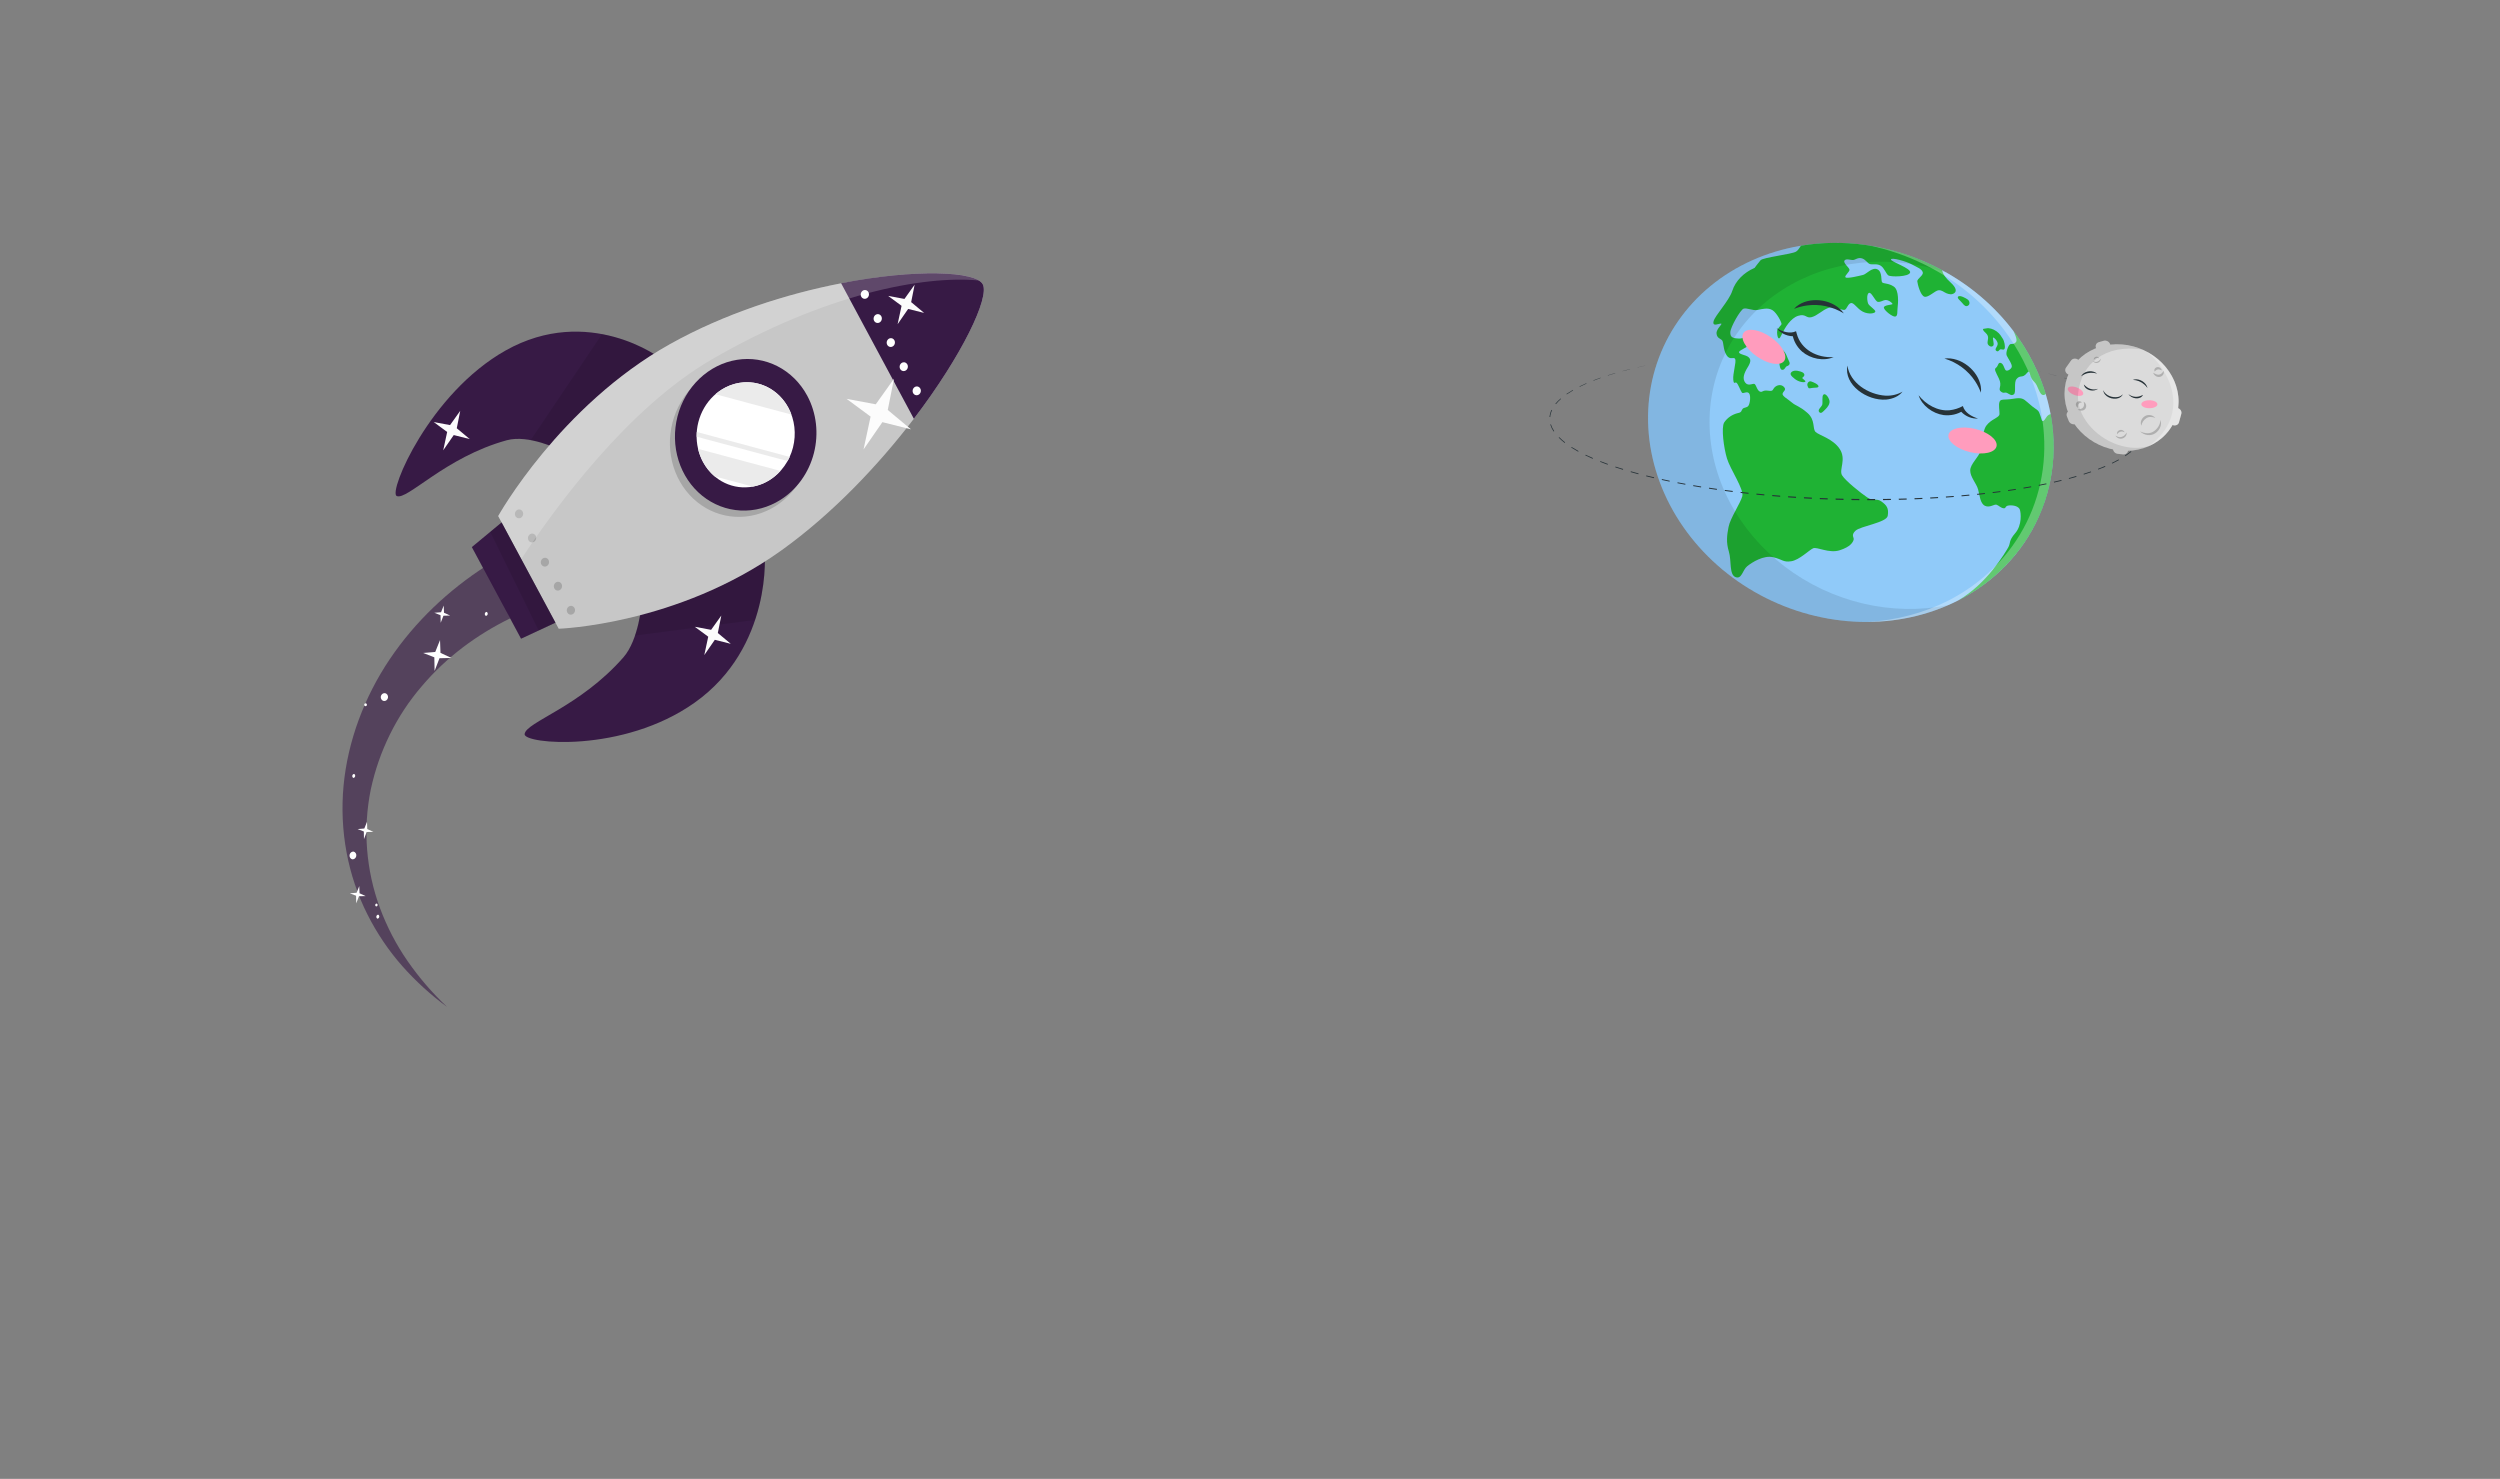 <svg width="568" height="336" viewBox="0 0 568 336" fill="none" xmlns="http://www.w3.org/2000/svg">
<rect x="0" y="0" width="568" height="336" fill="#808080" stroke="none"/>
<g clip-path="url(#clip0_2473_579)">
<path d="M463.212 117.403C459.577 125.555 453.164 132.213 444.901 136.414C438.212 139.826 430.564 141.506 422.688 141.292C414.813 141.078 406.973 138.979 399.92 135.194C392.867 131.409 386.835 126.065 382.403 119.674C377.97 113.284 375.285 106.059 374.604 98.692C373.922 91.325 375.268 84.062 378.512 77.597C381.755 71.133 386.789 65.683 393.13 61.77C399.472 57.857 406.909 55.611 414.731 55.246C422.553 54.882 430.498 56.412 437.806 59.69C438.977 60.215 440.118 60.778 441.231 61.377C447.628 64.823 453.183 69.565 457.451 75.222C460.748 79.589 463.225 84.414 464.762 89.469C467.647 98.919 467.101 108.761 463.212 117.403Z" fill="#90CAF9"/>
<g opacity="0.8">
<path d="M421.568 120.581C420.448 121.636 421.319 122.09 421.138 122.658C420.956 123.227 420.436 124.223 417.999 125.013C415.562 125.803 412.835 124.187 411.948 124.569C411.06 124.951 408.805 127.246 406.959 127.518C405.113 127.79 405.116 127.148 402.913 126.61C400.711 126.072 398.089 127.752 396.989 128.622C395.889 129.492 395.754 131.696 394.293 131.11C392.831 130.524 393.435 127.418 392.798 125.315C392.161 123.213 392.348 121.676 392.73 119.705C393.112 117.733 395.438 114.303 395.855 112.74C396.271 111.176 393.125 106.652 392.37 104.17C391.616 101.688 391.059 97.161 391.716 96.017C392.415 94.946 393.525 94.177 394.843 93.853C395.778 93.686 395.599 93.285 395.915 92.904C396.23 92.522 396.875 92.688 397.235 92.199C397.595 91.711 397.847 89.88 397.368 89.342C396.89 88.804 396.061 89.533 395.776 89.212C395.492 88.891 394.923 87.272 394.55 86.975C394.178 86.678 393.937 87.543 393.798 86.248C393.66 84.952 394.527 82.228 394.241 81.582C393.954 80.937 393.066 81.962 392.268 80.697C391.469 79.432 391.644 77.757 391.265 77.327C390.885 76.897 390.104 76.87 389.998 75.786C389.892 74.701 391.521 73.549 391.014 73.521C390.508 73.493 389.024 74.315 389.318 73.017C389.613 71.719 392.839 68.37 393.568 66.103C394.297 63.837 396.154 61.943 398.652 60.86C398.652 60.86 399.422 59.779 400.001 59.129C400.581 58.479 407.079 57.77 408.065 57.169C408.479 56.92 408.816 56.391 409.179 55.822C418.685 54.24 428.719 55.596 437.806 59.69C438.976 60.215 440.118 60.778 441.23 61.377C441.247 61.445 441.264 61.511 441.283 61.573C441.535 62.4 441.926 63.029 443.215 64.215C444.504 65.4 444.572 66.205 444.009 66.602C443.446 66.999 442.883 66.874 442.267 66.642C441.65 66.411 441.223 65.872 440.426 65.947C439.629 66.021 438.117 67.677 437.229 67.408C436.342 67.14 435.693 64.646 435.614 63.963C435.535 63.281 437.092 62.595 436.844 61.834C436.596 61.073 435.695 60.798 434.386 60.081C433.077 59.364 429.72 58.423 429.627 58.944C429.534 59.464 434.286 60.946 433.977 61.932C433.669 62.919 429.54 62.965 429.01 62.557C428.48 62.15 428.101 60.853 427.269 60.349C426.436 59.846 425.432 60.175 424.848 59.998C424.265 59.821 423.889 58.921 422.985 58.688C422.082 58.455 421.594 59.013 421.043 59.071C420.491 59.129 419.453 58.66 419.077 59.184C418.701 59.707 419.988 60.675 420.185 61.192C420.381 61.709 419.037 62.578 419.284 62.991C419.53 63.404 422.553 62.644 423.305 62.461C424.056 62.279 425.375 60.622 426.55 61.197C427.725 61.772 427.307 63.785 427.622 64.144C427.936 64.503 429.092 64.284 430.298 65.127C431.503 65.97 431.251 68.973 431.136 69.871C431.021 70.769 431.225 71.815 430.6 71.925C429.975 72.034 428.066 70.528 428.014 69.897C427.962 69.266 430.014 69.283 429.975 69.048C429.937 68.813 429.054 68.115 428.407 68.163C427.759 68.211 427.258 68.694 426.64 68.579C426.021 68.465 425.219 66.298 424.628 66.549C424.036 66.801 424.218 68.53 424.471 69.033C424.724 69.537 426.121 70.378 426.079 70.792C426.038 71.205 424.566 71.494 423.24 70.815C421.914 70.135 421.222 68.7 420.524 68.862C419.825 69.023 419.641 70.195 419.12 70.393C418.599 70.592 416.759 69.464 415.383 69.971C414.007 70.478 412.939 71.686 411.625 72.049C410.311 72.411 410.328 71.207 408.549 71.748C406.77 72.289 405.459 74.687 405.033 75.533C404.607 76.379 404.339 77.08 404.067 76.828C403.795 76.576 403.696 75.625 403.786 75.103C403.876 74.582 404.629 73.97 404.759 73.681C404.889 73.391 403.713 71.096 402.702 70.467C401.692 69.838 400.378 70.201 399.325 70.421C398.272 70.641 396.885 69.889 396.154 70.123C395.423 70.357 393.166 74.32 393.129 75.47C393.092 76.621 393.61 76.853 395.113 76.922C396.615 76.992 396.333 75.695 396.993 76.254C397.281 76.522 397.482 76.86 397.568 77.223C397.653 77.585 397.62 77.955 397.472 78.283C397.213 78.859 395.087 79.547 395.106 80.033C395.126 80.519 396.655 80.64 397.212 81.108C397.769 81.575 397.927 82.075 397.067 83.461C396.208 84.847 395.808 86.052 396.546 86.966C397.284 87.881 398.358 86.936 398.702 87.287C399.047 87.638 399.26 88.767 399.88 88.982C400.5 89.197 400.424 88.576 401.703 88.763C402.982 88.95 402.665 88.544 403.194 88.005C403.724 87.466 404.684 87.244 405.316 87.917C405.948 88.591 405.192 88.835 405.008 89.402C404.824 89.969 406.177 90.64 407.106 91.444C408.034 92.247 408.778 92.194 410.641 93.809C412.504 95.425 411.75 97.42 412.501 98.147C413.253 98.875 416.486 99.675 418.011 102.046C419.535 104.416 417.773 106.739 418.511 107.977C419.248 109.214 422.794 112.042 424.228 113.008C425.663 113.975 426.338 113.112 427.471 113.943C428.605 114.775 429.181 115.424 428.896 117.179C428.657 118.734 422.681 119.524 421.568 120.581Z" fill="#02AC02"/>
<path d="M401.817 78.552C401.72 78.874 402.66 79.45 403.579 80.596C404.497 81.743 404.13 83.74 404.784 83.991C405.438 84.242 405.612 83.325 405.949 83.216C406.285 83.108 406.891 82.817 406.466 82.064C406.04 81.311 405.869 80.022 404.768 79.356C403.667 78.689 403.661 78.167 403.125 77.972C402.993 77.914 402.85 77.883 402.708 77.882C402.565 77.88 402.427 77.908 402.302 77.964C402.177 78.019 402.069 78.1 401.985 78.202C401.901 78.304 401.844 78.423 401.817 78.552Z" fill="#02AC02"/>
<path d="M407.038 84.527C406.665 84.889 406.699 85.282 407.846 86.144C408.993 87.006 410.448 86.964 410.154 86.551C409.861 86.138 409.213 85.978 409.63 85.69C410.047 85.402 410.226 84.787 409.14 84.43C408.055 84.074 407.392 84.2 407.038 84.527Z" fill="#02AC02"/>
<path d="M411.451 86.652C410.988 86.514 410.438 87.09 410.684 87.72C410.931 88.35 410.961 88.276 411.64 88.149C412.32 88.021 413.199 88.198 413.159 87.748C413.12 87.298 411.919 86.796 411.451 86.652Z" fill="#02AC02"/>
<path d="M414.258 89.68C414.696 89.226 415.454 90.216 415.64 90.98C415.826 91.743 415.25 92.491 414.737 92.993C414.224 93.494 413.741 94.145 413.31 93.607C412.878 93.069 413.868 92.473 414.013 91.934C414.158 91.394 413.902 90.049 414.258 89.68Z" fill="#02AC02"/>
<path d="M444.916 67.356C444.505 67.713 445.4 68.308 445.828 68.845C446.257 69.382 446.616 69.76 447.144 69.435C447.672 69.109 447.478 68.376 447.087 68.07C446.695 67.764 445.311 67.013 444.916 67.356Z" fill="#02AC02"/>
<path d="M450.563 74.947C450.773 75.464 451.431 75.684 451.643 76.384C451.855 77.083 451.308 77.877 451.752 78.379C452.197 78.881 452.708 78.808 452.909 78.466C453.109 78.123 452.676 76.85 452.838 76.705C453 76.56 453.882 77.475 453.877 78.12C453.872 78.765 453.056 79.309 453.548 79.705C454.04 80.101 454.211 79.398 454.517 79.359C454.822 79.321 455.306 79.629 455.461 79.179C455.617 78.728 455.395 77.505 455.025 76.949C454.655 76.393 454.412 75.854 453.618 75.28C452.824 74.707 451.92 74.476 451.334 74.603C450.748 74.73 450.434 74.632 450.563 74.947Z" fill="#02AC02"/>
<path d="M464.771 89.473C464.68 89.607 464.541 89.705 464.376 89.749C463.297 89.915 463.139 87.595 462.144 86.717C461.148 85.838 461.23 84.275 460.859 84.454C460.488 84.632 460.393 85.067 459.823 85.373C459.254 85.68 458.787 85.341 458.144 86.132C457.501 86.922 458.113 89.186 457.553 89.584C456.992 89.983 456.675 89.623 456.05 89.3C455.425 88.977 455.322 89.535 454.582 88.944C453.843 88.352 454.98 87.738 454.163 86.035C453.347 84.333 453.006 83.914 453.513 83.537C454.02 83.16 453.942 82.26 454.571 82.455C455.2 82.649 455.327 83.658 455.628 84.053C455.929 84.449 456.739 84.032 457.036 83.476C457.332 82.92 456.255 81.484 455.935 80.803C455.614 80.121 456.308 78.479 456.654 78.245C457 78.01 457.548 78.386 458.061 77.667C458.362 77.243 457.897 76.1 457.458 75.229C460.755 79.594 463.232 84.419 464.771 89.473Z" fill="#02AC02"/>
<path d="M456.245 124.418C456.882 123.32 456.279 122.962 457.867 121.123C459.455 119.284 459.16 116.428 458.893 115.746C458.627 115.064 457.523 114.741 456.474 114.833C455.425 114.925 455.866 115.555 455.225 115.482C454.585 115.409 454.159 114.874 453.625 114.676C453.091 114.479 452.077 115.454 450.979 114.916C449.881 114.378 449.807 112.619 449.429 111.216C449.05 109.813 447.626 108.397 447.635 106.887C447.643 105.376 449.59 103.916 450.013 102.331C450.436 100.747 449.215 100.589 449.385 99.671C449.556 98.753 449.74 99.313 450.374 98.645C451.009 97.978 450.602 97.279 451.777 96.161C452.951 95.043 454.253 94.805 454.288 94.086C454.322 93.367 454.016 92.021 454.3 91.284C454.583 90.546 455.365 90.939 457.331 90.609C459.297 90.279 459.665 90.532 460.655 91.408C461.36 92.058 462.115 92.657 462.915 93.199C463.546 93.612 463.752 95.609 464.064 95.661C464.375 95.713 464.626 95.266 465.053 94.635C465.261 94.371 465.555 94.179 465.896 94.083C467.476 102.618 466.322 111.206 462.581 118.747C458.841 126.288 452.685 132.44 444.901 136.414C451.47 132.629 455.608 125.517 456.245 124.418Z" fill="#02AC02"/>
</g>
<path opacity="0.1" d="M442.654 137.468C435.837 140.464 428.185 141.738 420.411 141.169C412.636 140.601 404.993 138.21 398.191 134.217C391.389 130.225 385.65 124.762 381.509 118.337C377.368 111.912 374.958 104.733 374.506 97.47C374.053 90.207 375.571 83.094 378.919 76.796C382.268 70.497 387.337 65.216 393.655 61.445C399.973 57.674 407.334 55.536 415.054 55.229C422.774 54.922 430.6 56.457 437.806 59.69C438.976 60.215 440.118 60.778 441.23 61.377C441.538 61.543 441.844 61.71 442.145 61.884C435.843 59.77 429.212 59.021 422.776 59.697C416.34 60.373 410.275 62.455 405.062 65.779C399.849 69.103 395.63 73.577 392.739 78.847C389.848 84.118 388.365 90.04 388.406 96.146C388.447 102.252 390.012 108.374 392.976 114.027C395.94 119.681 400.223 124.71 405.486 128.719C410.749 132.728 416.847 135.605 423.297 137.123C429.748 138.642 436.375 138.76 442.654 137.468Z" fill="black"/>
<path opacity="0.3" d="M463.212 117.403C459.577 125.555 453.164 132.213 444.901 136.414C438.669 139.583 431.605 141.26 424.291 141.309C430.808 140.951 437.065 139.298 442.648 136.458C450.478 132.464 456.672 126.279 460.437 118.696C464.201 111.113 465.365 102.476 463.779 93.892C463.491 92.332 463.111 90.781 462.642 89.247C461.096 84.164 458.607 79.311 455.293 74.919C450.996 69.227 445.403 64.456 438.964 60.989C437.851 60.387 436.7 59.819 435.524 59.292C432.049 57.73 428.417 56.556 424.706 55.793C429.205 56.497 433.619 57.81 437.806 59.69C438.976 60.215 440.118 60.778 441.23 61.377C451.566 66.959 459.567 75.821 463.64 86.202C467.712 96.583 467.56 107.722 463.212 117.403Z" fill="white"/>
<path d="M405.336 82.04C406.248 80.856 404.934 78.449 402.402 76.664C399.87 74.879 397.078 74.392 396.167 75.576C395.255 76.759 396.569 79.166 399.101 80.951C401.633 82.736 404.425 83.223 405.336 82.04Z" fill="#FF9CBD"/>
<path d="M447.656 102.741C450.673 103.445 453.344 102.826 453.622 101.358C453.9 99.89 451.68 98.129 448.663 97.425C445.646 96.72 442.975 97.339 442.697 98.807C442.419 100.275 444.639 102.036 447.656 102.741Z" fill="#FF9CBD"/>
<path d="M419.732 83.067C420.317 86.987 424.475 89.659 428.445 89.899C429.811 89.949 431.132 89.63 432.252 88.98C431.442 90.04 430.026 90.644 428.544 90.784C424.198 91.128 418.87 87.429 419.732 83.067Z" fill="#263238"/>
<path d="M418.913 71.207C416.356 69.626 413.318 68.986 410.434 69.419C409.454 69.563 408.505 69.817 407.607 70.176C407.921 69.797 408.302 69.472 408.735 69.213C411.741 67.328 416.735 68.06 418.913 71.207Z" fill="#263238"/>
<path d="M441.766 81.459C445.565 80.993 449.433 84.237 450.022 87.736C450.118 88.231 450.128 88.732 450.053 89.219C449.725 88.309 449.284 87.431 448.739 86.604C447.145 84.161 444.647 82.318 441.766 81.459Z" fill="#263238"/>
<path d="M435.9 89.797C437.551 91.901 440.241 93.471 442.95 93.208C444.028 93.085 445.052 92.76 445.963 92.253C446.38 93.734 447.932 94.648 449.414 95.092C448.729 95.133 448.03 95.021 447.376 94.765C446.722 94.509 446.13 94.115 445.649 93.618C445.497 93.456 445.364 93.279 445.252 93.092L446.001 93.319C444.749 94.137 443.191 94.489 441.606 94.31C439.069 93.957 436.646 92.133 435.903 89.798L435.9 89.797Z" fill="#263238"/>
<path d="M416.586 81.133C414.347 82.13 411.382 81.537 409.424 79.873C408.237 78.807 407.464 77.41 407.242 75.931L407.909 76.339C407.695 76.38 407.474 76.398 407.252 76.392C406.561 76.364 405.874 76.184 405.247 75.865C404.621 75.547 404.073 75.1 403.648 74.561C404.961 75.365 406.68 75.921 408.063 75.251L408.228 75.851C409.195 79.434 412.867 81.378 416.575 81.128L416.586 81.133Z" fill="#263238"/>
<path d="M462.776 84.262L463.665 84.467L463.663 84.472L462.776 84.262Z" fill="#263238"/>
<path d="M465.434 84.898L467.201 85.355L467.193 85.379L465.431 84.912L465.434 84.898Z" fill="#263238"/>
<path d="M468.957 85.843L470.704 86.367L470.692 86.407L468.949 85.876L468.957 85.843Z" fill="#263238"/>
<path d="M472.444 86.927L474.17 87.529L474.151 87.587L472.428 86.978L472.444 86.927Z" fill="#263238"/>
<path d="M475.879 88.181L477.564 88.889L477.534 88.963L475.853 88.248L475.879 88.181Z" fill="#263238"/>
<path d="M479.226 89.662L480.845 90.515L480.794 90.6L479.184 89.74L479.226 89.662Z" fill="#263238"/>
<path d="M482.407 91.466C482.917 91.802 483.409 92.162 483.882 92.545L483.803 92.631C483.335 92.25 482.848 91.891 482.344 91.556L482.407 91.466Z" fill="#263238"/>
<path d="M485.213 93.78C485.628 94.222 485.992 94.703 486.297 95.213L486.167 95.272C485.874 94.773 485.524 94.301 485.123 93.867L485.213 93.78Z" fill="#263238"/>
<path d="M486.947 96.84L487.007 97.266C487.031 97.408 487.045 97.55 487.047 97.692C487.055 97.976 487.035 98.259 486.986 98.535L486.833 98.503C486.879 98.234 486.899 97.96 486.893 97.683C486.89 97.546 486.877 97.408 486.854 97.27L486.795 96.857L486.947 96.84Z" fill="#263238"/>
<path d="M486.435 100.108C486.166 100.594 485.842 101.05 485.467 101.466L485.339 101.363C485.708 100.955 486.026 100.508 486.289 100.03L486.435 100.108Z" fill="#263238"/>
<path d="M484.255 102.63L482.895 103.64L482.787 103.507L484.138 102.511L484.255 102.63Z" fill="#263238"/>
<path d="M481.435 104.53L479.914 105.323L479.821 105.172L481.338 104.387L481.435 104.53Z" fill="#263238"/>
<path d="M478.345 106.037L476.738 106.685L476.659 106.526L478.258 105.88L478.345 106.037Z" fill="#263238"/>
<path d="M475.108 107.281L473.454 107.826L473.379 107.657L475.033 107.114L475.108 107.281Z" fill="#263238"/>
<path d="M471.783 108.334L470.097 108.802L470.028 108.62L471.712 108.157L471.783 108.334Z" fill="#263238"/>
<path d="M468.399 109.237L466.688 109.64L466.624 109.454L468.331 109.053L468.399 109.237Z" fill="#263238"/>
<path d="M464.969 110.017L463.241 110.369L463.184 110.175L464.907 109.826L464.969 110.017Z" fill="#263238"/>
<path d="M461.507 110.695L459.769 111.003L459.714 110.797L461.452 110.498L461.507 110.695Z" fill="#263238"/>
<path d="M458.021 111.286L456.272 111.551L456.22 111.34L457.97 111.079L458.021 111.286Z" fill="#263238"/>
<path d="M454.515 111.796L452.756 112.023L452.707 111.804L454.468 111.581L454.515 111.796Z" fill="#263238"/>
<path d="M450.995 112.233L449.226 112.428L449.181 112.202L450.946 112.012L450.995 112.233Z" fill="#263238"/>
<path d="M447.457 112.605L445.683 112.767L445.642 112.537L447.415 112.377L447.457 112.605Z" fill="#263238"/>
<path d="M443.909 112.914L442.129 113.047L442.092 112.809L443.867 112.681L443.909 112.914Z" fill="#263238"/>
<path d="M440.348 113.167L438.565 113.274L438.53 113.025L440.311 112.927L440.348 113.167Z" fill="#263238"/>
<path d="M436.78 113.365L434.994 113.443L434.964 113.191L436.747 113.117L436.78 113.365Z" fill="#263238"/>
<path d="M433.207 113.509L431.419 113.562L431.388 113.303L433.178 113.254L433.207 113.509Z" fill="#263238"/>
<path d="M429.627 113.602L427.836 113.63L427.809 113.363L429.601 113.339L429.627 113.602Z" fill="#263238"/>
<path d="M426.041 113.647L424.246 113.648L424.226 113.379L426.018 113.376L426.041 113.647Z" fill="#263238"/>
<path d="M422.451 113.641L420.655 113.621L420.637 113.341L422.431 113.366L422.451 113.641Z" fill="#263238"/>
<path d="M418.856 113.588L417.059 113.541L417.045 113.265L418.84 113.309L418.856 113.588Z" fill="#263238"/>
<path d="M415.259 113.48L413.459 113.41L413.452 113.141L415.249 113.209L415.259 113.48Z" fill="#263238"/>
<path d="M411.662 113.326L409.86 113.231L409.857 112.967L411.654 113.059L411.662 113.326Z" fill="#263238"/>
<path d="M408.06 113.122L406.26 113L406.257 112.745L408.056 112.863L408.06 113.122Z" fill="#263238"/>
<path d="M404.459 112.866L402.657 112.717L402.662 112.468L404.462 112.614L404.459 112.866Z" fill="#263238"/>
<path d="M400.858 112.557L399.057 112.384L399.065 112.143L400.864 112.312L400.858 112.557Z" fill="#263238"/>
<path d="M397.261 112.195L395.46 111.991L395.471 111.758L397.27 111.957L397.261 112.195Z" fill="#263238"/>
<path d="M393.663 111.774L391.865 111.542L391.881 111.314L393.677 111.542L393.663 111.774Z" fill="#263238"/>
<path d="M390.069 111.293L388.277 111.027L388.295 110.805L390.089 111.069L390.069 111.293Z" fill="#263238"/>
<path d="M386.482 110.744L384.692 110.443L384.717 110.231L386.505 110.528L386.482 110.744Z" fill="#263238"/>
<path d="M382.903 110.124L381.116 109.785L381.145 109.581L382.929 109.916L382.903 110.124Z" fill="#263238"/>
<path d="M379.332 109.426L377.552 109.045L377.587 108.846L379.363 109.223L379.332 109.426Z" fill="#263238"/>
<path d="M375.776 108.638L374.003 108.209L374.045 108.019L375.812 108.446L375.776 108.638Z" fill="#263238"/>
<path d="M372.24 107.75L370.481 107.26L370.526 107.078L372.281 107.563L372.24 107.75Z" fill="#263238"/>
<path d="M368.73 106.738L366.989 106.18L367.042 106.008L368.779 106.563L368.73 106.738Z" fill="#263238"/>
<path d="M365.262 105.581L363.546 104.935L363.609 104.773L365.317 105.412L365.262 105.581Z" fill="#263238"/>
<path d="M361.855 104.234L360.19 103.469L360.264 103.318L361.923 104.077L361.855 104.234Z" fill="#263238"/>
<path d="M358.559 102.625L356.983 101.692L357.076 101.558L358.643 102.484L358.559 102.625Z" fill="#263238"/>
<path d="M355.49 100.638C355.009 100.26 354.554 99.854 354.128 99.422L354.246 99.321C354.67 99.742 355.121 100.138 355.596 100.507L355.49 100.638Z" fill="#263238"/>
<path d="M352.974 98.037C352.642 97.537 352.387 97 352.217 96.443L352.371 96.412C352.539 96.953 352.791 97.473 353.118 97.957L352.974 98.037Z" fill="#263238"/>
<path d="M352.048 94.738C352.101 94.174 352.251 93.629 352.491 93.123L352.636 93.188C352.402 93.679 352.258 94.208 352.207 94.755L352.048 94.738Z" fill="#263238"/>
<path d="M353.383 91.731C353.739 91.302 354.133 90.903 354.559 90.535L354.66 90.632C354.241 90.998 353.855 91.396 353.506 91.822L353.383 91.731Z" fill="#263238"/>
<path d="M355.897 89.5L357.34 88.597L357.408 88.691L355.979 89.6L355.897 89.5Z" fill="#263238"/>
<path d="M358.853 87.791L360.416 87.069L360.463 87.15L358.91 87.88L358.853 87.791Z" fill="#263238"/>
<path d="M362.014 86.41L363.645 85.812L363.675 85.88L362.053 86.488L362.014 86.41Z" fill="#263238"/>
<path d="M365.295 85.261L366.964 84.756L366.985 84.807L365.321 85.322L365.295 85.261Z" fill="#263238"/>
<path d="M368.648 84.287L370.347 83.849L370.356 83.883L368.663 84.327L368.648 84.287Z" fill="#263238"/>
<path d="M372.055 83.446L373.771 83.07L373.774 83.083L372.061 83.469L372.055 83.446Z" fill="#263238"/>
<path d="M375.523 82.716L376.391 82.549L375.524 82.72L375.523 82.716Z" fill="#263238"/>
<path d="M471.293 84.778L472.448 83.151C472.606 82.928 472.659 82.649 472.594 82.374C472.529 82.1 472.351 81.852 472.101 81.686C471.85 81.52 471.546 81.45 471.256 81.49C470.966 81.53 470.714 81.677 470.555 81.899L469.4 83.527C469.241 83.75 469.189 84.029 469.254 84.304C469.319 84.578 469.496 84.826 469.747 84.992C469.998 85.157 470.302 85.228 470.592 85.188C470.881 85.148 471.133 85.001 471.293 84.778Z" fill="#DBDBDB"/>
<path d="M495.076 95.944L495.603 94.022C495.673 93.757 495.626 93.469 495.471 93.221C495.317 92.972 495.067 92.784 494.778 92.697C494.635 92.653 494.486 92.637 494.341 92.647C494.195 92.657 494.055 92.695 493.929 92.757C493.802 92.819 493.693 92.905 493.605 93.009C493.518 93.114 493.455 93.235 493.42 93.366L492.893 95.288C492.857 95.419 492.851 95.557 492.873 95.694C492.895 95.832 492.946 95.966 493.022 96.088C493.099 96.212 493.199 96.321 493.318 96.411C493.437 96.501 493.572 96.569 493.715 96.612C494.004 96.699 494.31 96.677 494.565 96.552C494.821 96.427 495.004 96.208 495.076 95.944Z" fill="#DBDBDB"/>
<path d="M477.659 79.751L478.746 79.441C478.884 79.401 479.01 79.336 479.117 79.249C479.224 79.163 479.31 79.055 479.37 78.934C479.43 78.813 479.463 78.68 479.467 78.542C479.471 78.405 479.445 78.267 479.392 78.135C479.339 78.002 479.26 77.879 479.159 77.772C479.057 77.665 478.935 77.576 478.801 77.511C478.666 77.445 478.52 77.404 478.373 77.39C478.225 77.376 478.079 77.389 477.941 77.429L476.854 77.74C476.716 77.779 476.59 77.844 476.483 77.931C476.376 78.018 476.29 78.125 476.23 78.246C476.17 78.368 476.137 78.501 476.133 78.638C476.129 78.775 476.155 78.914 476.208 79.046C476.261 79.178 476.34 79.301 476.441 79.408C476.543 79.515 476.665 79.604 476.799 79.669C476.934 79.735 477.08 79.776 477.227 79.79C477.375 79.804 477.521 79.791 477.659 79.751Z" fill="#DBDBDB"/>
<path d="M472.118 95.058L471.705 94.008C471.653 93.876 471.573 93.752 471.472 93.645C471.37 93.538 471.249 93.449 471.114 93.384C470.979 93.318 470.834 93.277 470.686 93.263C470.539 93.249 470.392 93.263 470.254 93.302C470.116 93.341 469.99 93.406 469.883 93.493C469.776 93.58 469.69 93.688 469.63 93.809C469.57 93.93 469.537 94.063 469.533 94.201C469.529 94.338 469.555 94.476 469.608 94.608L470.024 95.651C470.077 95.783 470.156 95.906 470.258 96.013C470.359 96.12 470.481 96.209 470.616 96.274C470.751 96.34 470.896 96.381 471.043 96.395C471.191 96.409 471.338 96.396 471.475 96.356C471.751 96.276 471.974 96.094 472.094 95.851C472.214 95.608 472.223 95.323 472.118 95.058Z" fill="#DBDBDB"/>
<path d="M481.169 103.114L482.334 103.241C482.631 103.271 482.92 103.192 483.138 103.02C483.355 102.847 483.485 102.596 483.497 102.32C483.508 102.044 483.4 101.766 483.197 101.548C482.994 101.33 482.713 101.189 482.415 101.158L481.252 101.035C481.104 101.019 480.957 101.031 480.819 101.068C480.681 101.106 480.554 101.17 480.446 101.256C480.338 101.341 480.25 101.447 480.189 101.568C480.128 101.688 480.093 101.821 480.088 101.958C480.082 102.094 480.106 102.233 480.158 102.365C480.209 102.497 480.287 102.621 480.388 102.728C480.488 102.835 480.609 102.925 480.743 102.991C480.877 103.057 481.022 103.099 481.169 103.114Z" fill="#DBDBDB"/>
<path d="M481.942 102.394C489.101 102.945 494.94 97.986 494.984 91.319C495.028 84.652 489.259 78.8 482.1 78.25C474.941 77.699 469.102 82.658 469.058 89.325C469.014 95.992 474.783 101.843 481.942 102.394Z" fill="#DBDBDB"/>
<path opacity="0.2" d="M490.882 95.395C491.05 95.966 491.019 96.557 490.795 97.082C490.575 97.625 490.195 98.09 489.696 98.427C489.187 98.782 488.536 98.929 487.878 98.839C487.251 98.746 486.663 98.452 486.215 98.008C486.741 98.26 487.311 98.403 487.885 98.428C488.152 98.435 488.414 98.398 488.66 98.319C488.908 98.245 489.138 98.134 489.343 97.991C489.45 97.918 489.555 97.841 489.654 97.761C489.753 97.682 489.847 97.591 489.93 97.495C490.108 97.312 490.263 97.11 490.392 96.892C490.662 96.436 490.828 95.927 490.882 95.395Z" fill="black"/>
<path opacity="0.2" d="M486.509 96.719C486.357 96.328 486.352 95.91 486.496 95.538C486.64 95.151 486.905 94.82 487.258 94.586C487.439 94.461 487.647 94.372 487.871 94.326C488.095 94.279 488.329 94.275 488.562 94.315C489 94.387 489.405 94.613 489.691 94.946C489.324 94.806 488.936 94.734 488.55 94.736C488.206 94.744 487.881 94.849 487.615 95.036C487.025 95.433 486.631 96.033 486.509 96.719Z" fill="black"/>
<path opacity="0.2" d="M483.152 98.254C483.202 98.543 483.139 98.832 482.975 99.066C482.809 99.312 482.563 99.499 482.269 99.602C482.119 99.657 481.956 99.683 481.79 99.677C481.624 99.671 481.459 99.634 481.304 99.568C481.01 99.446 480.767 99.229 480.622 98.96C480.859 99.109 481.119 99.22 481.39 99.286C481.63 99.337 481.876 99.321 482.097 99.241C482.329 99.159 482.539 99.034 482.713 98.874C482.899 98.695 483.047 98.486 483.152 98.254Z" fill="black"/>
<path opacity="0.2" d="M480.999 98.673C480.94 98.475 480.965 98.269 481.069 98.099C481.185 97.923 481.362 97.79 481.573 97.721C481.682 97.681 481.8 97.663 481.92 97.669C482.04 97.675 482.16 97.705 482.271 97.756C482.375 97.802 482.47 97.867 482.55 97.948C482.629 98.028 482.691 98.121 482.731 98.222C482.561 98.14 482.381 98.081 482.197 98.046C482.045 98.023 481.893 98.038 481.756 98.09C481.435 98.197 481.17 98.401 480.999 98.673Z" fill="black"/>
<path opacity="0.2" d="M477.251 81.466C477.287 81.672 477.242 81.878 477.126 82.045C477.007 82.219 476.831 82.352 476.621 82.423C476.515 82.463 476.399 82.481 476.281 82.477C476.163 82.473 476.046 82.447 475.935 82.4C475.73 82.312 475.56 82.159 475.458 81.971C475.623 82.08 475.805 82.162 475.996 82.212C476.167 82.249 476.342 82.238 476.499 82.181C476.668 82.127 476.821 82.04 476.948 81.926C477.079 81.793 477.182 81.638 477.251 81.466Z" fill="black"/>
<path opacity="0.2" d="M475.727 81.768C475.705 81.696 475.699 81.623 475.708 81.551C475.718 81.48 475.743 81.412 475.783 81.352C475.861 81.223 475.985 81.126 476.135 81.074C476.212 81.046 476.296 81.033 476.381 81.037C476.466 81.042 476.551 81.063 476.629 81.1C476.702 81.132 476.768 81.178 476.823 81.235C476.877 81.291 476.92 81.356 476.948 81.427C476.827 81.368 476.699 81.326 476.568 81.302C476.461 81.286 476.353 81.297 476.256 81.334C476.028 81.416 475.842 81.568 475.727 81.768Z" fill="black"/>
<path opacity="0.2" d="M473.403 91.254C473.538 91.337 473.656 91.443 473.75 91.567C473.843 91.69 473.91 91.828 473.947 91.973C473.988 92.129 473.995 92.289 473.968 92.443C473.942 92.597 473.882 92.743 473.792 92.87C473.699 93.001 473.573 93.108 473.423 93.182C473.274 93.256 473.106 93.295 472.931 93.297C472.62 93.309 472.305 93.22 472.04 93.045C472.305 93.014 472.565 92.96 472.816 92.883C473.015 92.827 473.184 92.711 473.299 92.552C473.416 92.386 473.484 92.192 473.496 91.987C473.508 91.743 473.477 91.495 473.403 91.254Z" fill="black"/>
<path opacity="0.2" d="M472.116 92.638C472.007 92.59 471.91 92.52 471.833 92.432C471.756 92.345 471.7 92.244 471.671 92.136C471.636 92.022 471.627 91.904 471.644 91.79C471.661 91.675 471.704 91.568 471.771 91.474C471.838 91.374 471.931 91.293 472.043 91.237C472.155 91.182 472.281 91.154 472.412 91.157C472.523 91.157 472.635 91.178 472.741 91.218C472.847 91.258 472.945 91.317 473.03 91.392C472.856 91.439 472.686 91.497 472.523 91.566C472.413 91.612 472.32 91.685 472.254 91.778C472.182 91.876 472.132 91.987 472.107 92.105C472.08 92.28 472.083 92.46 472.116 92.638Z" fill="black"/>
<path opacity="0.2" d="M491.558 84.263C491.607 84.405 491.625 84.552 491.611 84.697C491.598 84.841 491.553 84.978 491.48 85.102C491.401 85.236 491.293 85.352 491.162 85.443C491.031 85.534 490.879 85.597 490.717 85.63C490.55 85.664 490.374 85.661 490.203 85.622C490.031 85.582 489.869 85.507 489.728 85.401C489.474 85.218 489.288 84.963 489.202 84.678C489.434 84.823 489.679 84.946 489.934 85.046C490.134 85.13 490.352 85.154 490.557 85.114C490.768 85.071 490.96 84.977 491.114 84.841C491.297 84.675 491.447 84.48 491.558 84.263Z" fill="black"/>
<path opacity="0.2" d="M489.543 84.426C489.491 84.329 489.464 84.223 489.462 84.118C489.461 84.012 489.486 83.91 489.534 83.818C489.59 83.715 489.67 83.626 489.768 83.557C489.866 83.488 489.98 83.44 490.103 83.417C490.227 83.392 490.358 83.395 490.485 83.427C490.613 83.459 490.732 83.518 490.834 83.6C491.013 83.741 491.13 83.938 491.161 84.148C490.987 84.074 490.809 84.009 490.628 83.955C490.508 83.917 490.382 83.911 490.264 83.937C490.137 83.963 490.018 84.012 489.915 84.082C489.772 84.179 489.647 84.294 489.543 84.426Z" fill="black"/>
<path d="M473.289 89.552C473.12 90.011 472.202 90.086 471.243 89.717C470.284 89.347 469.644 88.676 469.815 88.214C469.985 87.753 470.901 87.68 471.862 88.047C472.822 88.415 473.448 89.086 473.289 89.552Z" fill="#FF9CBD"/>
<path d="M486.515 91.885C486.568 92.387 487.426 92.772 488.435 92.747C489.444 92.722 490.215 92.3 490.161 91.801C490.107 91.302 489.247 90.914 488.238 90.939C487.229 90.964 486.465 91.376 486.515 91.885Z" fill="#FF9CBD"/>
<path d="M477.86 88.677C478.409 89.909 479.968 90.433 481.224 90.186C481.654 90.087 482.034 89.871 482.319 89.565C482.14 89.981 481.786 90.3 481.335 90.453C480.016 90.923 478.018 90.175 477.855 88.687L477.86 88.677Z" fill="#263238"/>
<path d="M476.468 84.891C475.521 84.584 474.511 84.627 473.655 85.013C473.364 85.143 473.093 85.305 472.848 85.497C472.913 85.35 473.001 85.213 473.11 85.092C473.874 84.226 475.486 84.057 476.468 84.891Z" fill="#263238"/>
<path d="M484.57 86.316C485.708 85.856 487.211 86.594 487.737 87.667C487.816 87.82 487.869 87.981 487.894 88.145C487.703 87.874 487.479 87.622 487.226 87.395C486.496 86.733 485.539 86.344 484.559 86.311L484.57 86.316Z" fill="#263238"/>
<path d="M483.54 89.517C483.891 89.803 484.311 90.003 484.756 90.096C485.2 90.19 485.655 90.173 486.073 90.049C486.359 89.96 486.634 89.846 486.895 89.71C486.297 90.953 484.27 90.649 483.545 89.513L483.54 89.517Z" fill="#263238"/>
<path d="M476.695 88.311C475.724 89.139 473.712 88.736 473.444 87.349C473.659 87.57 473.893 87.776 474.142 87.964C474.515 88.225 474.947 88.395 475.395 88.458C475.844 88.52 476.293 88.472 476.698 88.319L476.695 88.311Z" fill="#263238"/>
<path opacity="0.1" d="M487.171 101.774C485.997 102.162 484.756 102.382 483.486 102.427C483.467 102.56 483.417 102.685 483.341 102.795C483.24 102.953 483.092 103.078 482.913 103.158C482.735 103.238 482.532 103.269 482.328 103.247L481.165 103.124C481.035 103.11 480.907 103.075 480.786 103.021C480.684 102.974 480.589 102.914 480.504 102.843C480.279 102.66 480.133 102.408 480.096 102.14C478.337 101.765 476.651 101.062 475.144 100.073C473.636 99.085 472.338 97.833 471.331 96.394C471.066 96.434 470.787 96.382 470.546 96.246C470.305 96.111 470.119 95.902 470.021 95.658L469.602 94.615C469.527 94.427 469.509 94.228 469.548 94.04C469.588 93.852 469.684 93.681 469.826 93.548C468.764 90.734 468.802 87.733 469.933 85.1L469.93 85.098C469.87 85.071 469.811 85.039 469.756 85.002C469.507 84.835 469.33 84.588 469.265 84.313C469.2 84.039 469.252 83.76 469.409 83.537L470.567 81.911C470.707 81.712 470.922 81.571 471.173 81.513C471.424 81.455 471.696 81.484 471.941 81.593C472.002 81.622 472.06 81.654 472.116 81.69L472.209 81.758C473.326 80.62 474.693 79.72 476.229 79.11C476.219 79.091 476.211 79.073 476.205 79.053C476.151 78.921 476.126 78.782 476.13 78.645C476.134 78.508 476.166 78.375 476.226 78.254C476.286 78.132 476.372 78.025 476.48 77.938C476.587 77.851 476.713 77.786 476.851 77.747L477.937 77.437C478.203 77.361 478.498 77.385 478.761 77.504L478.884 77.559C479.116 77.695 479.296 77.9 479.391 78.137C479.414 78.193 479.432 78.251 479.444 78.309C481.873 78.02 484.392 78.398 486.703 79.398C478.341 78.156 472.816 82.539 472.147 89.457C471.675 94.284 475.835 99.222 481.094 101.028C481.792 101.268 482.506 101.451 483.229 101.574C484.925 101.866 486.64 101.794 488.242 101.363C487.894 101.517 487.537 101.655 487.171 101.774Z" fill="black"/>
<path opacity="0.3" d="M495.023 96.083C494.922 96.309 494.734 96.487 494.494 96.585C494.253 96.682 493.977 96.691 493.715 96.612C493.678 96.598 493.641 96.582 493.606 96.563C493.422 96.891 493.218 97.211 492.997 97.526C491.819 99.191 490.179 100.512 488.233 101.362C498.216 93.93 492.671 83.581 487.586 79.809C488.041 80.048 488.483 80.307 488.912 80.586C490.999 81.957 492.669 83.829 493.724 85.98C494.779 88.132 495.177 90.474 494.87 92.732C495.131 92.838 495.347 93.027 495.479 93.264C495.61 93.501 495.646 93.768 495.58 94.014L495.053 95.936C495.046 95.986 495.036 96.035 495.023 96.083Z" fill="white"/>
</g>
<path d="M150.428 81.758C150.186 81.3 133.644 69.055 114.844 79.649C97.561 89.391 88.215 111.776 90.122 112.689C92.457 113.804 101.143 103.869 115.132 100.028C120.094 98.666 126.999 102.118 126.999 102.118L150.428 81.758Z" fill="#371A45"/>
<path opacity="0.1" d="M127.009 102.114C124.951 101.142 122.788 100.432 120.563 100.001C124.541 94.089 131.964 83.061 136.781 75.917C144.892 77.428 150.309 81.507 150.453 81.748L127.009 102.114Z" fill="black"/>
<path d="M173.627 124.938C173.874 125.393 175.556 147.068 157.82 159.646C141.516 171.213 118.985 169.05 119.191 166.797C119.445 164.039 131.681 160.706 141.634 149.356C145.16 145.33 145.797 137.098 145.797 137.098L173.627 124.938Z" fill="#371A45"/>
<path opacity="0.1" d="M171.547 140.85L144.262 144.394C145.035 142.027 145.544 139.577 145.779 137.095L173.609 124.935C173.767 125.198 174.4 132.397 171.547 140.85Z" fill="black"/>
<path d="M126.939 142.85L113.186 117.249C113.186 117.249 127.137 92.222 152.226 78.181C164.763 71.179 178.782 66.756 191.097 64.366C208.069 61.036 221.675 61.612 223.276 64.575C224.877 67.537 218.617 80.707 207.631 95.143C199.661 105.581 189.214 116.693 177.441 125.116C153.846 141.973 126.939 142.85 126.939 142.85Z" fill="#C7C7C7"/>
<path d="M176.213 114.976C173.447 116.732 170.278 117.583 167.106 117.421C163.934 117.258 160.902 116.09 158.393 114.064C155.884 112.038 154.012 109.244 153.012 106.037C152.013 102.831 151.931 99.354 152.778 96.048C153.625 92.742 155.362 89.754 157.77 87.464C160.177 85.174 163.147 83.683 166.304 83.181C169.46 82.678 172.661 83.187 175.502 84.642C178.343 86.097 180.696 88.434 182.263 91.356C184.361 95.27 184.903 99.956 183.768 104.384C182.634 108.813 179.917 112.622 176.213 114.976Z" fill="#A6A6A6"/>
<path d="M177.355 113.548C174.589 115.302 171.421 116.152 168.249 115.988C165.078 115.824 162.047 114.655 159.54 112.629C157.032 110.603 155.16 107.81 154.162 104.603C153.163 101.397 153.081 97.922 153.928 94.616C154.774 91.311 156.511 88.324 158.917 86.034C161.324 83.743 164.293 82.252 167.448 81.749C170.604 81.246 173.804 81.753 176.645 83.206C179.486 84.659 181.839 86.994 183.408 89.914C185.51 93.83 186.053 98.519 184.918 102.951C183.783 107.383 181.063 111.195 177.355 113.548Z" fill="#371A45"/>
<path d="M174.93 109.017C173.013 110.237 170.815 110.83 168.615 110.719C166.415 110.608 164.311 109.8 162.57 108.396C160.829 106.992 159.529 105.056 158.834 102.832C158.139 100.608 158.081 98.197 158.667 95.904C159.253 93.61 160.456 91.537 162.125 89.947C163.794 88.358 165.853 87.322 168.043 86.972C170.232 86.622 172.452 86.974 174.423 87.982C176.394 88.99 178.027 90.609 179.115 92.635C180.572 95.349 180.95 98.598 180.166 101.669C179.381 104.741 177.498 107.384 174.93 109.017Z" fill="white"/>
<path d="M174.935 109.018C173.734 109.783 172.417 110.306 171.05 110.56L162.369 108.234C161.299 107.328 160.401 106.211 159.722 104.94C159.222 104.017 158.846 103.021 158.603 101.98L177.31 106.991C176.606 107.778 175.807 108.46 174.935 109.018Z" fill="#EBEBEB"/>
<path d="M179.818 94.192L162.552 89.567C162.982 89.192 163.437 88.852 163.913 88.55C166.483 86.919 169.526 86.432 172.375 87.195C175.223 87.959 177.643 89.912 179.104 92.624C179.379 93.125 179.618 93.65 179.818 94.192Z" fill="#EBEBEB"/>
<path d="M178.939 104.759L158.28 99.218C158.272 98.86 158.282 98.501 158.311 98.143L179.419 103.816C179.278 104.124 179.113 104.442 178.939 104.759Z" fill="#EBEBEB"/>
<path d="M207.631 95.143L191.1 64.352C208.069 61.036 221.675 61.612 223.276 64.575C224.877 67.537 218.635 80.71 207.631 95.143Z" fill="#371A45"/>
<path d="M196.955 67.751C196.794 67.854 196.609 67.904 196.424 67.895C196.239 67.885 196.062 67.818 195.915 67.7C195.769 67.582 195.659 67.419 195.601 67.232C195.542 67.044 195.537 66.842 195.586 66.649C195.636 66.456 195.737 66.281 195.878 66.147C196.018 66.014 196.191 65.927 196.376 65.897C196.56 65.868 196.747 65.898 196.912 65.983C197.078 66.068 197.215 66.204 197.307 66.375C197.429 66.603 197.461 66.876 197.395 67.133C197.329 67.391 197.171 67.613 196.955 67.751Z" fill="white"/>
<path d="M199.895 73.228C199.788 73.299 199.669 73.346 199.546 73.368C199.422 73.389 199.296 73.384 199.176 73.353C199.056 73.322 198.943 73.265 198.844 73.186C198.746 73.107 198.663 73.008 198.602 72.893C198.54 72.778 198.501 72.651 198.487 72.519C198.472 72.387 198.482 72.252 198.516 72.123C198.551 71.994 198.609 71.873 198.687 71.767C198.765 71.66 198.862 71.572 198.971 71.505C199.187 71.374 199.441 71.338 199.677 71.404C199.913 71.47 200.113 71.634 200.234 71.86C200.355 72.085 200.387 72.355 200.324 72.611C200.26 72.867 200.107 73.088 199.895 73.228Z" fill="white"/>
<path d="M202.836 78.701C202.674 78.799 202.49 78.844 202.307 78.832C202.123 78.82 201.949 78.75 201.805 78.631C201.661 78.512 201.554 78.349 201.497 78.163C201.44 77.978 201.436 77.777 201.485 77.585C201.535 77.394 201.635 77.221 201.774 77.088C201.912 76.955 202.084 76.868 202.266 76.837C202.448 76.806 202.634 76.834 202.799 76.915C202.965 76.997 203.103 77.13 203.196 77.297C203.261 77.411 203.303 77.539 203.32 77.673C203.337 77.806 203.328 77.943 203.295 78.074C203.261 78.205 203.203 78.328 203.124 78.436C203.045 78.544 202.947 78.634 202.836 78.701Z" fill="white"/>
<path d="M205.78 84.179C205.618 84.278 205.434 84.324 205.251 84.312C205.068 84.3 204.893 84.231 204.749 84.113C204.604 83.995 204.497 83.832 204.439 83.647C204.382 83.461 204.377 83.26 204.426 83.069C204.474 82.877 204.574 82.704 204.712 82.57C204.851 82.437 205.022 82.349 205.204 82.317C205.387 82.286 205.572 82.313 205.738 82.394C205.904 82.475 206.042 82.607 206.136 82.774C206.201 82.888 206.243 83.016 206.26 83.149C206.276 83.283 206.268 83.419 206.235 83.55C206.202 83.681 206.144 83.805 206.066 83.912C205.988 84.02 205.89 84.111 205.78 84.179Z" fill="white"/>
<path d="M208.742 89.66C208.58 89.762 208.396 89.812 208.211 89.802C208.026 89.793 207.849 89.724 207.703 89.606C207.557 89.488 207.447 89.326 207.389 89.139C207.331 88.952 207.326 88.749 207.375 88.556C207.424 88.364 207.525 88.189 207.665 88.056C207.805 87.922 207.978 87.835 208.162 87.805C208.346 87.775 208.533 87.805 208.699 87.889C208.864 87.973 209.002 88.109 209.094 88.279C209.155 88.392 209.194 88.518 209.21 88.648C209.225 88.779 209.216 88.912 209.183 89.041C209.151 89.169 209.095 89.29 209.019 89.396C208.943 89.502 208.849 89.592 208.742 89.66Z" fill="white"/>
<path d="M118.37 117.619C118.154 117.75 117.901 117.786 117.665 117.72C117.429 117.654 117.229 117.49 117.108 117.265C116.987 117.039 116.954 116.769 117.018 116.513C117.081 116.257 117.235 116.036 117.446 115.896C117.553 115.825 117.672 115.778 117.796 115.756C117.919 115.735 118.045 115.74 118.165 115.771C118.286 115.802 118.399 115.859 118.497 115.938C118.596 116.017 118.678 116.117 118.74 116.231C118.801 116.346 118.84 116.473 118.855 116.605C118.869 116.737 118.859 116.872 118.825 117.001C118.79 117.13 118.732 117.251 118.654 117.358C118.576 117.464 118.48 117.553 118.37 117.619Z" fill="#A6A6A6"/>
<path d="M121.332 123.1C121.17 123.199 120.986 123.246 120.803 123.234C120.62 123.222 120.445 123.153 120.301 123.034C120.156 122.916 120.049 122.754 119.991 122.568C119.934 122.383 119.929 122.182 119.978 121.99C120.026 121.799 120.126 121.625 120.264 121.492C120.403 121.358 120.574 121.27 120.756 121.239C120.939 121.208 121.124 121.234 121.29 121.315C121.456 121.397 121.594 121.529 121.688 121.696C121.753 121.81 121.795 121.938 121.811 122.071C121.828 122.204 121.82 122.341 121.787 122.472C121.753 122.603 121.696 122.726 121.618 122.834C121.54 122.942 121.442 123.033 121.332 123.1Z" fill="#A6A6A6"/>
<path d="M124.27 128.587C124.108 128.689 123.924 128.739 123.739 128.729C123.554 128.72 123.377 128.652 123.231 128.533C123.085 128.415 122.976 128.253 122.917 128.066C122.859 127.879 122.854 127.676 122.903 127.484C122.952 127.291 123.053 127.117 123.194 126.983C123.334 126.849 123.507 126.762 123.691 126.732C123.874 126.703 124.061 126.732 124.227 126.816C124.393 126.9 124.53 127.036 124.622 127.206C124.683 127.319 124.722 127.445 124.738 127.576C124.753 127.706 124.744 127.84 124.712 127.968C124.679 128.096 124.623 128.217 124.547 128.323C124.471 128.429 124.377 128.519 124.27 128.587Z" fill="#A6A6A6"/>
<path d="M127.212 134.05C127.05 134.149 126.867 134.195 126.683 134.184C126.5 134.172 126.325 134.103 126.181 133.984C126.036 133.866 125.929 133.704 125.872 133.518C125.814 133.332 125.809 133.131 125.858 132.94C125.907 132.749 126.006 132.575 126.145 132.442C126.283 132.308 126.454 132.22 126.636 132.189C126.819 132.158 127.004 132.184 127.17 132.265C127.336 132.346 127.474 132.479 127.568 132.646C127.633 132.76 127.675 132.888 127.692 133.021C127.709 133.154 127.7 133.29 127.667 133.422C127.634 133.553 127.576 133.676 127.498 133.784C127.42 133.892 127.323 133.982 127.212 134.05Z" fill="#A6A6A6"/>
<path d="M130.152 139.523C129.991 139.621 129.807 139.667 129.623 139.654C129.44 139.642 129.266 139.572 129.122 139.453C128.978 139.334 128.871 139.172 128.814 138.986C128.757 138.8 128.753 138.599 128.802 138.407C128.851 138.216 128.952 138.043 129.09 137.91C129.229 137.777 129.4 137.69 129.583 137.659C129.765 137.628 129.951 137.656 130.116 137.737C130.282 137.819 130.42 137.952 130.513 138.119C130.578 138.233 130.62 138.361 130.637 138.495C130.654 138.628 130.645 138.765 130.612 138.896C130.578 139.027 130.52 139.151 130.441 139.258C130.362 139.366 130.264 139.456 130.152 139.523Z" fill="#A6A6A6"/>
<path opacity="0.2" d="M222.398 63.73C209.967 62.519 187.32 66.768 161.652 81.695C142.685 92.72 126.343 114.983 118.433 127.016L113.186 117.249C113.186 117.249 127.137 92.223 152.226 78.182C164.763 71.179 178.782 66.756 191.097 64.367C206.309 61.376 218.814 61.524 222.398 63.73Z" fill="white"/>
<path d="M118.381 145.119L107.199 124.299L113.962 118.697L126.196 141.472L118.381 145.119Z" fill="#371A45"/>
<path opacity="0.1" d="M126.196 141.472L122.388 143.247L111.376 120.838L113.962 118.701L126.196 141.472Z" fill="black"/>
<path d="M206.975 97.546L200.477 95.913L196.195 102.114L197.8 94.649L192.338 90.616L198.973 91.858L203.115 86.047L201.701 93.145L206.975 97.546Z" fill="#FCFCFC"/>
<path d="M209.965 71.098L206.33 70.189L203.938 73.656L204.836 69.481L201.784 67.227L205.493 67.919L207.806 64.672L207.016 68.642L209.965 71.098Z" fill="#FCFCFC"/>
<path d="M166.037 146.277L162.408 145.364L160.015 148.831L160.909 144.66L157.856 142.406L161.566 143.098L163.883 139.852L163.088 143.821L166.037 146.277Z" fill="#FCFCFC"/>
<path d="M106.725 99.76L103.091 98.846L100.699 102.314L101.597 98.143L98.544 95.889L102.254 96.581L104.566 93.335L103.777 97.299L106.725 99.76Z" fill="#FCFCFC"/>
<path opacity="0.6" d="M115.935 140.482C108.403 144.149 101.42 149.293 95.817 155.922C90.095 162.568 86.094 170.686 84.227 179.437C83.335 183.883 83.056 188.429 83.401 192.928C83.763 197.513 84.742 202.002 86.308 206.255C87.916 210.586 90.04 214.666 92.629 218.393C95.265 222.182 98.265 225.661 101.582 228.773C97.889 226.073 94.476 222.962 91.399 219.492C88.287 215.967 85.623 212.016 83.47 207.736C79.006 198.878 77.12 188.737 78.049 178.589C79.001 168.333 82.812 158.307 88.55 149.775C94.289 141.243 101.877 134.103 110.316 128.664L115.935 140.482Z" fill="#371A45"/>
<path d="M102.572 149.491L99.853 149.55L98.742 152.426L98.68 149.344L96.145 148.354L98.885 148.128L99.975 145.419L100.08 148.338L102.572 149.491Z" fill="white"/>
<path d="M83.077 203.592L81.557 203.628L80.938 205.236L80.9 203.512L79.484 202.96L81.016 202.833L81.627 201.322L81.686 202.951L83.077 203.592Z" fill="white"/>
<path d="M84.834 188.998L83.315 189.029L82.694 190.642L82.662 188.914L81.241 188.366L82.772 188.239L83.384 186.723L83.442 188.357L84.834 188.998Z" fill="white"/>
<path d="M102.269 139.856L100.749 139.891L100.125 141.498L100.092 139.776L98.676 139.223L100.207 139.097L100.814 137.584L100.873 139.214L102.269 139.856Z" fill="white"/>
<path d="M85.916 207.81C85.818 207.821 85.725 207.866 85.652 207.938C85.578 208.01 85.529 208.106 85.51 208.21C85.492 208.314 85.506 208.421 85.55 208.514C85.594 208.607 85.666 208.682 85.755 208.725C85.853 208.714 85.946 208.669 86.019 208.597C86.093 208.525 86.142 208.429 86.161 208.325C86.179 208.221 86.165 208.114 86.121 208.021C86.077 207.928 86.005 207.853 85.916 207.81Z" fill="white"/>
<path d="M110.557 139.016C110.459 139.027 110.366 139.072 110.292 139.145C110.219 139.217 110.169 139.313 110.151 139.417C110.133 139.521 110.147 139.628 110.191 139.721C110.235 139.814 110.307 139.888 110.396 139.932C110.494 139.921 110.587 139.876 110.66 139.804C110.733 139.731 110.783 139.636 110.801 139.531C110.82 139.427 110.806 139.32 110.762 139.227C110.717 139.134 110.645 139.06 110.557 139.016Z" fill="white"/>
<path d="M80.448 175.832C80.35 175.843 80.257 175.888 80.184 175.96C80.11 176.033 80.061 176.128 80.042 176.233C80.024 176.337 80.038 176.444 80.082 176.537C80.126 176.63 80.198 176.704 80.287 176.748C80.385 176.737 80.478 176.692 80.551 176.619C80.625 176.547 80.674 176.451 80.693 176.347C80.711 176.243 80.697 176.136 80.653 176.043C80.609 175.95 80.537 175.876 80.448 175.832Z" fill="white"/>
<path d="M85.578 205.29C85.503 205.286 85.428 205.313 85.368 205.364C85.308 205.415 85.267 205.488 85.253 205.568C85.239 205.648 85.253 205.73 85.291 205.798C85.33 205.867 85.391 205.917 85.464 205.94C85.539 205.943 85.614 205.917 85.674 205.866C85.734 205.814 85.774 205.742 85.788 205.662C85.802 205.582 85.789 205.5 85.75 205.431C85.711 205.363 85.65 205.312 85.578 205.29Z" fill="white"/>
<path d="M83.113 159.798C83.033 159.784 82.951 159.805 82.884 159.856C82.817 159.906 82.771 159.983 82.756 160.068C82.741 160.154 82.758 160.241 82.804 160.312C82.849 160.382 82.919 160.43 82.999 160.444C83.079 160.458 83.161 160.437 83.228 160.387C83.294 160.336 83.341 160.259 83.356 160.174C83.371 160.088 83.353 160.001 83.308 159.93C83.262 159.86 83.192 159.812 83.113 159.798Z" fill="white"/>
<path d="M80.34 193.48C80.131 193.46 79.92 193.526 79.75 193.664C79.581 193.802 79.465 194.003 79.425 194.226C79.386 194.449 79.427 194.677 79.539 194.865C79.651 195.053 79.827 195.187 80.03 195.24C80.24 195.26 80.45 195.194 80.62 195.056C80.79 194.917 80.906 194.716 80.945 194.494C80.984 194.271 80.944 194.042 80.832 193.854C80.719 193.666 80.544 193.533 80.34 193.48Z" fill="white"/>
<path d="M87.49 157.498C87.274 157.46 87.05 157.516 86.868 157.653C86.686 157.791 86.561 157.999 86.52 158.232C86.479 158.464 86.526 158.703 86.65 158.894C86.774 159.086 86.965 159.215 87.181 159.253C87.397 159.291 87.621 159.235 87.803 159.097C87.985 158.96 88.11 158.752 88.151 158.519C88.192 158.286 88.145 158.048 88.022 157.856C87.898 157.665 87.706 157.536 87.49 157.498Z" fill="white"/>
<defs>
<clipPath id="clip0_2473_579">
<rect width="152.732" height="137.898" fill="white" transform="translate(379.055 4.079) rotate(24.162)"/>
</clipPath>
</defs>
</svg>
